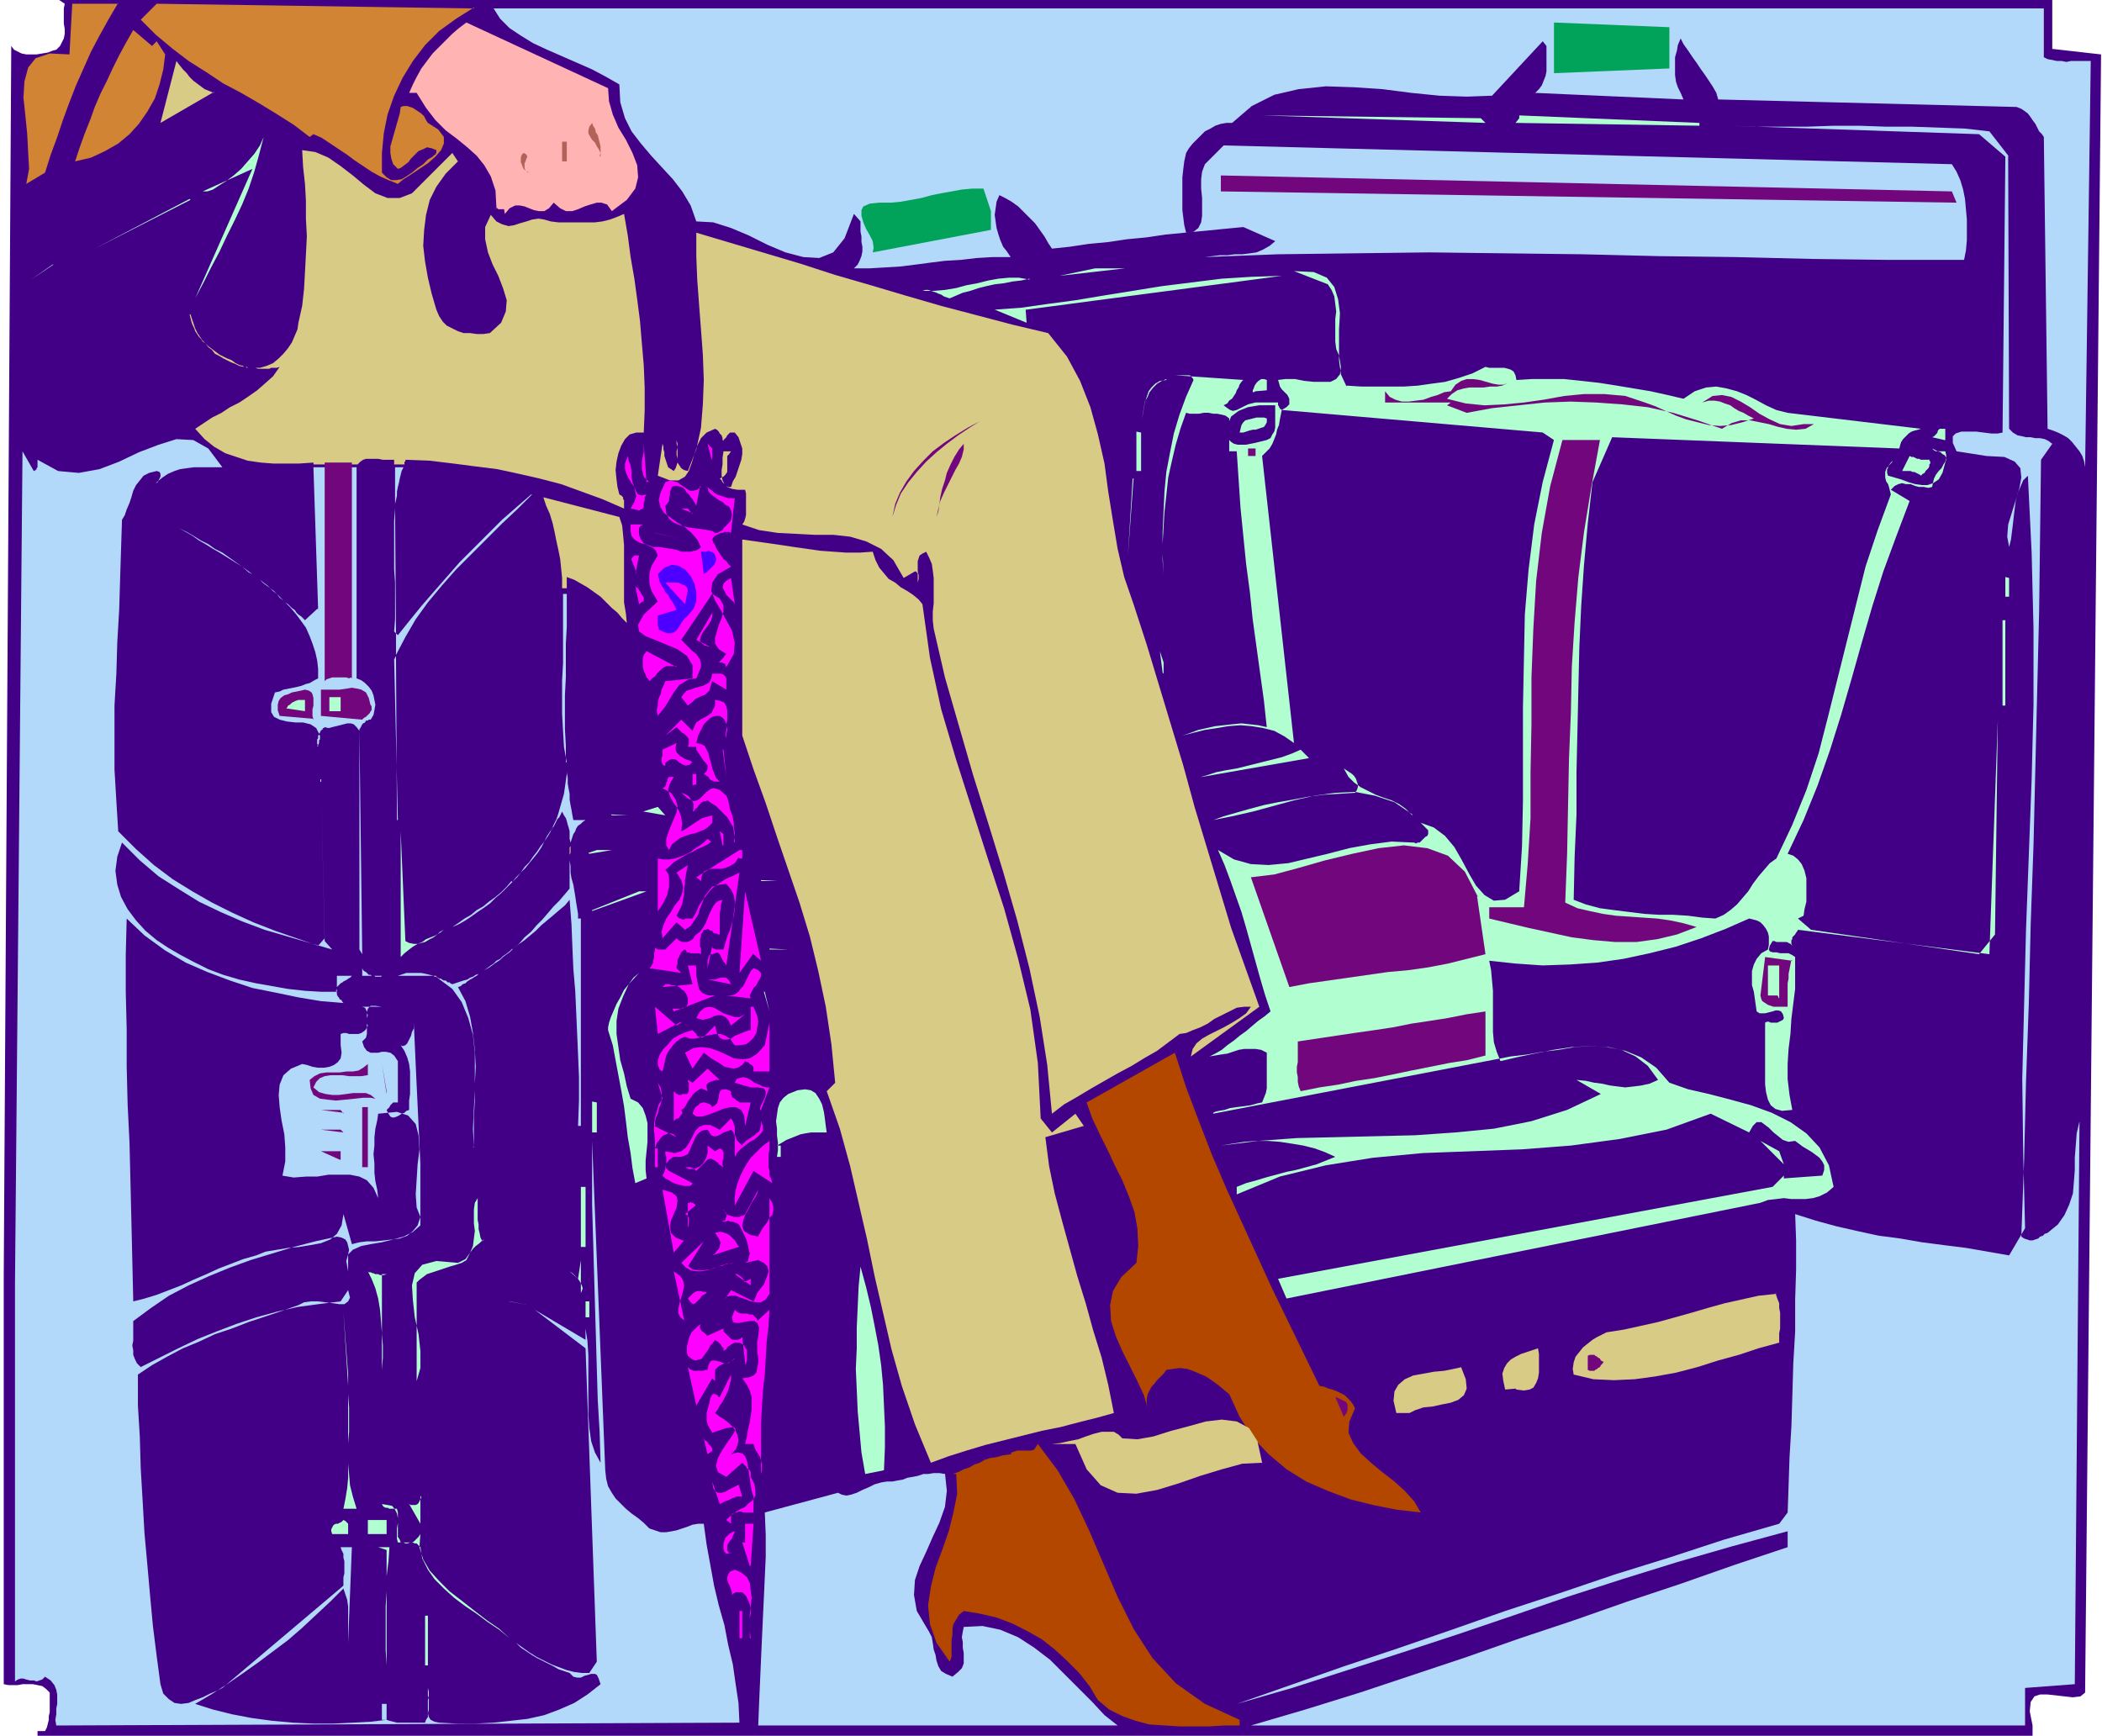 <svg xmlns="http://www.w3.org/2000/svg" width="298.667" height="246.667" fill-rule="evenodd" stroke-linecap="round" preserveAspectRatio="none" viewBox="0 0 2240 1850"><style>.pen1{stroke:none}.brush3{fill:#b3d9fa}.brush4{fill:#d7cb86}.brush6{fill:#d18434}.brush7{fill:#00a359}.brush8{fill:#b1ffd0}.brush9{fill:#b36259}.brush10{fill:#72077d}.brush11{fill:#f0f}.brush12{fill:#4d00ff}.brush13{fill:#b34700}</style><path fill-rule="nonzero" d="m2186 52 53 6-17 1746-5 4-8 1-9-1-9-1-9-1h-8l-6 2-4 6-1 10 3 15v14H40v-8h8l2-4 1-4 1-4v-4l1-4v-21l-4-4-4-3-5-1-5-1H24l-5 1H9l-5-1v-437L12 49l3 4 4 2 4 2 5 1h11l6-1 6-1 5-2 4-1 4-4 2-4 2-4 1-5v-5l-1-6V9l1-5-9-6h2127v55z" class="pen1" style="fill:#420087"/><path fill-rule="nonzero" d="m338 649-13 12-2-2-2-2-3-2-2-2-2-3-3-2-2-2-2-2-3-2-2-2 7 7 6 7 6 8 5 7 4 9 3 8 3 9 2 9 1 9v10l-4 2-5 3-4 1-5 2-4 1-5 1-5 1-5 1-4 2-5 1-4 12v9l3 5 6 3 8 2 9 1h8l8 2 6 4 3 6 1-1v-1l1-1v-1h1l1-1v-1h1l1-1 4 1 4-1 4-1 4-1 4-1 4-1h4l3 1 3 3 3 4v-2l1-1 1-2 1-2 1-1 2-1 1-2h2l1-1h2l3-5 1-5 1-6-1-5-1-5-2-5-3-4-4-4-4-3-5-2V498h1-47l5 151z" class="pen1 brush3"/><path fill-rule="nonzero" d="m665 228-7 3-8 3-8 2-8 1h-39l-8-1-7-2-6-1-7 1-6 2-7 2-6 2-6 1-7-2-6-3-6-7-6 13v13l3 14 5 13 6 12 5 13 4 13-1 12-5 12-12 11-7 1h-7l-7-1h-7l-6-2-6-3-6-3-4-4-4-6-3-7-5-17-4-17-3-17-2-17 1-17 2-16 4-16 7-14 10-14 13-13-6-9-29 29-14 14-13 5h-13l-13-5-12-9-12-10-13-10-13-9-14-6-14-2 1 18 2 18 1 18v19l1 19-1 19-1 19-1 18-2 18-4 18-1 7-3 7-3 7-4 6-5 6-5 5-6 5-7 3-7 2h-8 3l3 1h12l2-1h6l3-1-7 10-9 8-8 7-10 7-9 6-10 5-9 6-10 5-9 6-9 6 10 11 10 8 12 7 12 4 12 4 14 2 13 1h28l15-1v2h47l3-3 3-2 3-1h13l5 1h12v5h11v-3h1v-2l26 1 25 3 23 3 24 3 23 5 22 5 23 6 22 8 22 8 23 10v-9l-1-1v-2l-1-1-1-1-2-1-2-8-1-8-1-10 1-9 2-9 3-8 4-7 5-5 7-2h8l1-24v-24l-1-24-2-23-2-24-3-23-3-22-4-23-3-23-4-23z" class="pen1 brush4"/><path fill-rule="nonzero" d="M603 812v-17l-1-18v-36l1-19v-36l1-18v-35h-4v74l-1 18v36l1 18 1 17 3 17z" class="pen1 brush3"/><path fill-rule="nonzero" d="m668 664-1-10-2-12v-61l-1-11-1-10-3-9-81-21 3 9 4 9 3 10 2 9 2 10 2 9 2 10 1 10 1 10v11h5v-12l8 3 7 4 7 4 7 5 7 5 6 6 6 6 6 5 5 6 6 6z" class="pen1 brush4"/><path fill-rule="nonzero" d="m537 222 1 6 5-6 6-3h5l5 1 5 2 5 2 5 1h6l5-3 5-6 7 6 6 3h7l6-2 7-3 6-2 7-2h5l6 2 5 7 16-12 9-12 3-12-1-13-5-13-7-14-8-13-6-14-4-14-1-14-151-70-8 6-7 6-7 7-7 7-7 7-6 8-6 8-5 9-4 8-4 9h8l10 16 10 13 11 11 12 9 11 9 10 9 8 10 7 12 5 15 1 18 2 2h7z" class="pen1" style="fill:#ffb3b3"/><path fill-rule="nonzero" d="m126 3-10 17-10 18-9 17-8 18-8 18-7 18-7 19-6 18-7 19-6 19-20 12 3-16-1-18-1-19-2-20-2-19 1-17 4-15 8-10 15-5 21 1 3-54h49zm379 5-19 12-18 13-15 15-13 17-11 18-9 19-7 20-4 20-2 21v21l5 5 5 3h5l6-1 5-3 6-4 6-5 6-4 5-5 5-3 1-1 1-1h1v-1l1-1v-3l-5-2-5-1-4 2-5 2-4 4-4 4-3 4-4 3-4 3-3 1-5-5-2-6-1-6v-7l2-7 2-7 2-7 2-7 2-7 1-7 3-1h4l3 1 3 1 3 2 3 2 3 2 3 3 2 4 2 3 11 7 6 8v7l-3 7-6 7-8 7-9 6-9 6-8 5-6 5-10-4-9-4-9-5-9-6-9-6-8-6-9-6-9-6-9-6-9-4-4 3-17-13-19-12-18-11-19-11-19-10-18-12-19-12-17-13-18-15-16-16 17-17 338 5z" class="pen1 brush6"/><path fill-rule="nonzero" d="m2178 61 4 2 5 1 5 1h5l5 1 5-1h21l-6 433-1-6-2-6-3-5-4-5-4-5-4-4-5-3-6-3-5-2-6-2-4-311-2-3-3-3-2-4-2-4-3-4-2-3-3-4-4-3-3-2-5-2-318-8-2-7-4-7-4-6-4-6-5-7-4-6-5-7-4-6-5-7-3-6-3 7-1 6-2 7v19l1 7 2 6 3 6 3 7-158-7 4-4 3-4 2-5 2-5 1-5V49l-4-5-54 58-27 1-29-1-30-3-31-4-30-2-30-1-29 3-26 6-24 12-21 18h-6l-6 1-6 2-5 3-6 3-4 4-5 5-4 4-4 5-3 5-2 9-1 8-1 9v35l1 8 1 8 2 8 8-1 5-4 3-6 1-7v-19l-1-10v-10l1-8 3-8 20-20 776 20 5 8 4 9 3 10 2 10 1 11 1 11v22l-1 11-2 10h-80l-81-1-82-2-82-1-82-2-82-1-81-1-81 1-80 1-78 3 8-1 8-1h8l8-1h8l8-1 7-1 7-3 7-4 6-5-34-15-21 2-20 2-21 2-21 2-20 3-21 2-20 3-21 2-20 3-19 2-4-6-4-7-5-7-5-7-6-6-6-6-6-6-7-5-7-4-6-3-3 7-1 7-1 7 1 7 1 7 2 7 2 6 3 7 4 5 4 6h-19l-17 1-17 2-17 1-16 2-15 2-16 2-16 1-17 1h-17l4-4 2-4 2-5 1-5v-5l-1-5v-6l-1-5v-11l-7-8-10 26-12 15-15 6-17-1-19-5-19-8-20-10-19-8-19-6-18-1-6-17-9-15-10-13-12-13-11-12-11-13-10-13-7-14-5-17-1-19-14-8-15-8-16-7-16-7-16-7-15-7-13-8-12-8-10-10-7-11h1652v52z" class="pen1 brush3"/><path fill-rule="nonzero" d="m1778 73-122 5V24l123 5v44z" class="pen1 brush7"/><path fill-rule="nonzero" d="m167 44 9 14-2 16-4 16-5 15-8 14-9 13-10 11-12 10-14 8-15 7-17 4 5-15 5-14 6-15 5-14 6-14 7-14 6-13 7-14 7-13 8-14 20 17 5-5z" class="pen1 brush6"/><path fill-rule="nonzero" d="m228 98-57 33 17-66 3 4 4 5 4 4 3 4 4 4 4 3 4 3 4 3 5 2 5 2z" class="pen1 brush4"/><path fill-rule="nonzero" d="m1583 131-238-8 233 3 5 5zm32 0 4-5v-3l192 8v3l-195-3z" class="pen1 brush8"/><path fill-rule="nonzero" d="m639 166 1-3-2-4-2-3-2-4-3-3-2-3-2-4v-3l1-4 3-4 1 3 2 3 1 4 2 3 1 4 1 4 1 4v11z" class="pen1 brush9"/><path fill-rule="nonzero" d="m2140 166 1 291 4 4 5 3 5 1 4 1h5l5 1h5l5 1 4 2 4 3-12 17-1 80-1 81-2 83-2 83-2 84-3 84-2 84-3 84-2 83-3 82 3 2 3 1 3 1h3l3-1 3-1 2-2 3-1 2-2 3-1 11-9 7-10 5-11 4-12 1-12 1-13v-13l1-13 1-13 3-13-5 600-53 4v40h-825l58-17 58-18 57-19 57-19 57-20 57-19 57-20 57-19 57-20 57-19v-17l-59 16-59 17-58 18-59 19-58 20-59 20-58 19-59 19-59 19-59 17 57-20 57-20 57-19 58-20 57-20 58-19 59-20 58-18 58-19 59-17 9-12 1-29 1-30 2-33 1-33 1-34 2-34v-34l1-32v-31l-1-28 22 7 22 6 22 5 23 5 23 3 23 4 23 3 24 3 23 4 23 4 17-29-2-80-1-79 2-80 2-79 3-80 3-80 2-80v-81l-2-81-4-82-5 5-3 7-3 7-2 8-1 8-1 8-1 9-1 8-1 8-2 8-2-11 1-13 4-13 4-13 4-13 2-11-1-10-6-7-11-5-19-1-32-5-4-9v-7l3-3 6-2h16l8 1 8 1h7l5-1 3-294-28-24-266-9 27 1h55l29-1h28l28 1h28l28 1 28 1 26 3 21 27z" class="pen1 brush3"/><path fill-rule="nonzero" d="m208 318 61-138-53 24h5l6-2 6-4 8-5 8-6 8-7 7-8 7-8 6-9 4-9-5 19-5 18-6 18-7 17-8 17-8 16-8 17-9 17-8 16-9 17z" class="pen1 brush8"/><path fill-rule="nonzero" d="M599 151h5v21h-5v-21zm-36 32h-1l-2-1-2-2-1-2-1-3-1-2v-5l1-3 2-2 2 1 1 1 1 2-1 2-1 3-1 2v5l1 3 3 2z" class="pen1 brush9"/><path fill-rule="nonzero" d="m2084 216-783-12v-17l779 17 5 12z" class="pen1 brush10"/><path fill-rule="nonzero" d="M1056 224v21l-126 24 1-5-1-7-3-6-4-7-3-7-2-7v-6l2-4 7-3 10-1h12l11-1 11-2 11-2 11-3 10-2 11-2 11-2 11-1h12l8 24z" class="pen1 brush7"/><path fill-rule="nonzero" d="m202 212-101 53 102-52z" class="pen1 brush8"/><path fill-rule="nonzero" d="m1117 355 20 25 14 26 11 28 8 29 7 31 4 30 5 31 5 30 7 30 10 29 14 43 13 43 13 43 13 43 12 44 13 43 13 43 13 43 15 42 15 42-73 53 2-8 4-6 6-5 7-4 8-4 8-4 9-5 8-5 7-5 5-7h-7l-8 1-8 4-8 4-8 4-7 5-8 4-8 3-7 3-7 1-12 9-12 9-14 8-13 8-15 8-14 8-14 8-15 9-14 8-13 10-5-52-8-51-11-52-13-51-15-52-16-52-16-51-15-52-15-52-12-52-1-9v-9l1-9v-27l-1-8-1-7-3-7-3-6-4 2-3 2-1 3-1 3v11l1 4v4l-1 4v-10l-1-1-1-1h-1l-12 7-11-19-13-12-16-8-17-5-18-2h-20l-19-1-20-1-20-3-18-6 2-3 1-3 1-4v-23l-1-4h-8l-6-1-5-2-3-3-2-4-1-5v-6l1-6v-7l1-7h8l-2 3-2 2v17l-2 3-2 2-4 2 1 1 1 1 1 2 1 1 1 1 1 1 1 1 2 1h3l2-6 3-5 2-6 2-6 2-6 1-6v-6l-2-6-2-6-4-5h-5l-1 1-1 1-1 1-1 2-1 1-1 1-1 1v2-1l-1-1v-2l-1-3-2-2-1-2-2-2-2-1-9 4-6 6-4 8-3 9-3 10-3 8-4 6-7 4h-9l-13-5 5-34 1 3v3l1 3v4l1 3 1 3 1 3 1 3 3 2 3 2 2-3 1-3 1-3v-17l-1-3v-4l1 4v4l-1 4v4l1 4v4l2 3 2 3 3 2 4 1 9-23 5-23 2-25 1-26-1-27-2-27-2-26-2-27-1-25v-25l37 11 37 11 37 11 37 12 38 11 37 11 38 11 38 10 38 10 38 9z" class="pen1 brush4"/><path fill-rule="nonzero" d="M1239 277h30-29zM56 282l-23 16 24-16zm1151 0h29-28zm-78 12 38-8h32l-70 8zm306 117 16 1h45l15-1 14-2 15-2 14-4 15-5 14-7 4 1h16l4 1 3 1 3 2 2 4 1 5 16-1h35l19 2 18 2 19 3 18 3 18 3 18 4 17 4 12-8 12-4 11-1 11 2 11 3 10 4 10 5 11 6 11 5 12 3 142 17-3 1-4 1-3 1-3 2-3 3-3 3-2 3-1 3-1 4v3-3l-306-12-21 48-5 44-4 44-3 44-2 44-1 44-1 45-1 44v45l-2 45-1 46 13 5 15 4 15 2 16 2 16 2 16 1h15l16 1 15 2 14 1 9-4 7-5 7-6 6-7 6-7 5-8 6-8 6-7 6-7 7-5 17-36 15-37 13-39 10-39 10-40 10-40 10-40 10-40 13-39 14-38-1-4-1-4-1-3-2-3-1-4v-6l1-3 2-3 3-4 3-3-1 1-1 2-1 1-1 1-2 2v2l-1 1v4l1 3 7 2 7 2 8 3 7 2 7 1h6l6-2 6-4 4-7 3-11 1-3v-2l-1-2-1-1-2-1-2-2-3-1-2-1-2-1-2-1 1 1 1 1 2 1h10l1 4v3l-1 4-2 3-2 4-3 3-3 4-2 4-1 4-1 5-4 1-5-1h-5l-4-1-5-2h-5l-4-1-4 1-4 2-4 4 20 12-14 37-14 38-12 38-11 38-11 39-11 38-12 38-13 37-15 37-17 36 6 2 5 4 4 5 3 7 2 8v25l-2 8-1 7-6 3 14 12 179 26 17-21 3-229-9 250-204-26-1 2-1 1-1 2-1 1-2 2v2l-1 1v4l1 2-2-2-2-1-2-1h-11l-2-1h-2l-3 5-1 4 1 2 3 1h4l4 1h9l4 2 3 2v34l-2 16-2 16-1 16-2 16-1 16v16l2 17 3 16-11 1-7-2-5-4-3-6-2-8-1-8v-66l2-1h2l2 1h7l2-1 2-1 2-1 1-2-1-4-2-3-3-1h-3l-3 1-4 1-4 1h-6l-3-2-1-7-1-7-1-7-2-7v-15l2-7 3-6 5-6 7-4 1-5v-9l-1-4-2-4-3-4-3-3-4-2-4-1-4-1-25 11-26 10-27 9-28 7-28 6-28 4-29 2-29 1-29-2-28-3 2 10 1 11 1 11v44l1 11 3 10 4 10 17-4 19-4 20-4 20-3 19-1 20 1 18 4 17 7 16 11 14 16 20 7 22 5 23 6 22 6 22 8 20 10 17 12 14 15 10 19 5 23-7 6-8 4-7 2-8 1h-15l-8-1-8 1-9 1-8 3-505 102-9-21 527-98 12-12v3l41-3 2-6v-5l-2-4-3-4-4-3-4-3-5-3-5-3-4-3-4-3-7 1-6-2-5-4-5-4-5-5-4-3-4-3h-5l-4 4-4 7-41-20-47 17-50 10-52 7-52 4-53 2-53 2-53 5-50 8-49 12-46 19v-8l10-4 11-3 10-3 11-3 11-3 10-2 11-3 11-3 10-4 10-4-11-5-11-4-12-3-12-2-13-2-13-1h-12l-13 1-13 2-12 2 40-5 41-3 42-1 42-1 42-1 43-3 41-4 40-8 38-12 36-17-26-15 10 1 9 2 8 1 9 2 8 1 8 1 9-1 8-1 9-2 9-4-11-15-13-10-15-7-16-3-16-1-18 1-17 3-17 2-17 3-17 2-317 61v-1l2-1 4-1 6-1 6-2 7-1 8-1 7-1 7-2 5-1 2-5 2-5 1-5v-38l-6-3-6-1h-12l-6 1-6 2-6 2-7 1-6 1-6 1 6-3 7-4 6-5 7-5 6-5 7-5 7-6 6-5 7-5 6-5-6-18-5-17-5-18-5-18-5-18-5-17-6-17-6-17-6-16-7-16 17 10 18 5 19 1 21-2 21-5 21-5 23-6 22-4 23-3 22 1h2l2 1 2-1h2l1-1 2-2 1-1 2-2 2-1 1-2v-4l-1-1-1-1-2-2-1-1-1-1-1-1-1-1 14 5 12 9 10 12 8 14 8 15 7 12 9 10 10 6 12-1 15-9 3-48 1-49v-99l1-50 1-49 4-48 6-48 9-45 12-45-12-8-278-24-1 5-1 5-1 6-2 5-1 5-2 5-2 5-3 5-4 4-4 4 34 306-10-7-11-6-12-3-12-2-12-1-13 1-12 2-13 2-12 3-12 3 9-3 8-3 9-2 9-2 9-1 9-1 10-1 9 1 9 1 9 2-3-28-4-29-4-29-4-29-3-29-4-30-3-30-3-30-2-30-2-30h-8v-12l2 2 3 2 4 1h9l5-1 5-1 4-1 4-1 4-1 4-2 2-4 2-3 1-4v-24h-17l-6 1-6 1-5 2-5 2-4 3-4 3-2 5v-3l-4-3-4-1-5-1h-4l-5-1h-5l-5 1h-10l-4-1-6 17-5 17-4 17-4 18-2 19-2 18-1 17-1 17v17l1 15-1-22v-22l1-22 1-22 2-21 4-21 4-20 6-20 7-19 8-18-1-2-2-2-1-1h-16l73 5-2 2-2 3-1 3-2 3-1 3-2 3-2 3-3 2-2 3-4 2 4 3 3 2 3 1 4-1 4-2 4-2 4-2 4-1 4-1h24v3l1 1v1l1 1v1h1l1 1 5-3 3-3v-6l-2-4-3-3-3-3-2-3-1-4-1-3 8-1h10l10 2 10 1h18l6-3 4-5 1-8-2-12-3-7-1-8v-24l1-8-1-8-1-8-3-7-4-6-36-14 21 1 14 6 8 10 4 13 2 15-1 17v33l2 15 6 13zm-338-114-9 2-9 1-10 2-9 1-9 2-8 2-9 3-8 2-7 3-7 3-3-1-3-1-3-2-3-1-2-1-3-1-3-1-3-1h-3l-3 1h12l12-1 12-2 11-3 11-2 12-3 11-2 11-1h11l11 2zm-4 33 1 14-34-14 28-2 28-4 30-4 30-5 31-5 31-5 32-4 32-4 32-2 32-1-272 36zm150 74-5 2-5 3-4 4-4 5-2 5-3 5-1 6-1 6-1 7-1 5 1-5 1-6 1-6 1-6 2-6 2-6 3-4 4-4 5-3 7-1z" class="pen1 brush8"/><path fill-rule="nonzero" d="m1350 416-12 1-2 1h-1v-2l1-2 1-3 2-3 2-2 3-2h3l3 1v12z" class="pen1 brush8"/><path fill-rule="nonzero" d="m1607 408-6 3-6 1h-7l-7 1h-15l-6 1-7 2-6 4-5 5 20 5 20 2 21-1 21-2 21-3 22-4 21-2h22l22 2 21 7 11 4 11 5 11 5 11 4 12 3 12 3 12 1 12-1 12-3 12-4-6-3-5-3-5-2-5-3-4-3-6-2-5-2-6-1h-6l-7 2 11-7 10-1 10 2 10 5 10 6 10 7 11 6 11 5 12 2 13-2h11l-9 5-10 1-10-1-9-2-10-3-10-2-10-2h-10l-10 3-10 6-26-9-26-8-27-6-27-3-28-2-27-1-28 1-28 3-28 3-27 5-21-8 4-3h-70v-12l5 6 6 3 7 2h7l8-1 8-1 8-3 7-2 7-3 7-1 5-7 6-4 6-2h7l7 1 7 2 7 2 6 1h5l5-2z" class="pen1 brush10"/><path fill-rule="nonzero" d="M1350 445v5l-1 2-2 3-3 1-3 1-3 1h-3l-4 1-3 1-3 1h-4l1-4 1-4 2-3 2-2 4-1 4-1 4-1h8l3 1z" class="pen1 brush8"/><path fill-rule="nonzero" d="m1044 449-11 7-12 8-12 9-11 9-11 10-10 11-9 11-8 12-5 12-4 13 3-14 5-12 7-12 8-11 10-11 10-10 12-9 12-8 13-8 13-7z" class="pen1 brush10"/><path fill-rule="nonzero" d="m2072 469-13-3 2-1 2-2 1-1 1-2v-1l1-1 1-1h6v12z" class="pen1 brush8"/><path fill-rule="nonzero" d="M236 498h-29l-8 1-7 1-6 2-7 3-6 4-6 5-1 1 2-1 1-2 1-2 1-2v-3l-1-2-3-1-8 2-6 3-4 5-4 5-3 6-2 7-2 6-3 7-2 6-3 5-1 31-1 32-1 33-2 34-1 34-2 34v68l2 34 2 32 19 19 19 17 20 15 21 13 21 12 22 11 22 10 23 9 23 8 23 8 7-8-4-172 4 175 8 9-24-7-24-7-24-7-24-9-23-10-23-11-21-13-22-14-20-17-19-19-5 15-2 15 2 15 4 13 7 13 9 12 10 11 12 10 12 8 12 7 15 8 16 8 16 6 17 5 18 4 17 3 17 3 18 2 17 1h17v-17h16l-2 2-2 1-1 1-2 1-2 1-1 1-2 1-1 1-2 2-1 1v2l-1 2 1 2v2l1 2 1 1 1 2 2 1 1 2 1 1-24-2-24-4-24-5-25-5-24-8-24-9-23-10-22-13-22-16-19-18-1 39v39l1 40v40l1 40 2 41 1 41 1 42 1 43 1 43 12-3 13-4 13-5 13-5 13-6 14-6 13-6 13-5 13-5 14-4 10-4 12-2 12-2 12-1 12-2 11-2 10-4 7-6 5-9 2-12 9 32 8-2 8-1h9l9-1 9-1 8-1 8-3 6-5 5-6 3-9-4-10-1-14 1-16 1-16 2-16-1-15-3-12-8-9-12-4-20 2-1 7-2 9-1 9v9l-1 9 1 10v10l1 9 2 9 1 9-5-11-7-8-8-4-10-2h-23l-12 2h-12l-13 1-12-2 3-15v-15l-1-14-3-15-2-14-1-13 1-11 4-10 8-7 12-5 5 1 6 2 6 1h6l6-1 5-2 4-3 3-4 1-6-1-8v-12l3-1h3l3 1h10l3-1 3-2 2-2 2-4-1-2v-6l1-3-1-2v-2l-1-2-1-2-3-1h21l-7-1h-5l-3 3-1 4v23l-1 4-4 4 2 6 3 4 4 2h8l4-1h4l5 1 4 3 4 6v44h-5l-1 1-1 1-1 1-1 2-1 1-1 1-1 1 2 4 2 3 2 1h2l3-1 2-1 3-2 3-1 2-2 3-1v-10l1-7v-24l-1-8-2-7-3-7-4-6 2 1 3-1 2-2 2-4 2-4 1-4 2-4v-6l1 22 1 22 1 22 1 21 1 21 1 21 1 22v65l-8 7-10 5-11 3-12 3-12 2-10 2-9 4-5 5-2 7 2 11v-18l1-5-1-4-1-4-2-3-4-2-5-1-23 5-23 6-23 7-23 7-22 8-22 9-22 10-21 11-19 13-19 14v21l-1 5 1 5v5l2 5 2 4 4 4 20-10 20-10 21-10 20-8 21-8 21-7 22-6 22-5 22-3 24-3 8-12 2 8-2 4-4 3h-5l-7-1-8-1-8-1h-8l-7 1-6 3-17 6-18 6-18 6-18 7-18 6-17 8-17 7-17 9-16 9-15 10v33l2 33 1 34 2 34 2 35 3 33 3 34 3 32 4 32 4 30 3 10 6 6 6 4 7 1 8-1 7-3 8-3 8-4 7-3 6-3 129-109v-9l1-4v-13l-1-4v-4l-2-4-1-3h20-8l-4 102v-39l-1-7-2-6-2-6-14 14-15 14-15 14-15 13-16 12-16 12-17 12-16 11-17 11-17 10 19 6 20 5 21 4 22 3 22 2 22 1h21l21-1 19-1 17-2h-5v-17h5v17l3 1 4 1 4 1h30l1-3 2-3v-4l1-4v-11l-1-4v-8l1 4v5l-1 4v14l1 4 2 3 4 2 5 1 19 1h20l19-1 18-2 18-2 18-4 16-6 16-7 14-9 14-11-2-6-2-4-2-1h-4l-3 1-4 1-4 2h-4l-4-1-4-4-6-2-6-2-5-3-6-3-6-3-6-3-5-3-6-4-6-4-5-5 7 5 7 5 8 5 8 4 8 4 8 3 8 3 8 2 8 1h8l8-12-12-334-54-41 54 32v-12l2 13 1 15v63l1 15 2 14 4 12 6 11-1-33-2-34-1-34-1-35-1-34-1-35-1-35-1-35v-68l14 351 1 9 2 8 4 7 4 6 6 6 5 5 6 5 7 5 6 5 6 6 6 2 6 2h6l6-1 5-1 6-2 6-2 5-2 6-1h6l3 22 4 22 4 22 5 21 6 21 4 21 5 21 3 21 3 20 1 21-728 3-1-6 1-6v-6l1-5v-10l-1-5-2-5-4-5-6-4-3 3-3 1-3 1-3-1h-4l-4-1-3-1h-3l-3 1-3 2v-425l8-886 12 21 2-1 1-1v-1l1-1v-8l22 12 22 2 22-4 21-8 21-10 21-8 19-6 18 1 16 9 15 20z" class="pen1 brush3"/><path fill-rule="nonzero" d="m1211 460 5 1v41h-5v-41z" class="pen1 brush8"/><path fill-rule="nonzero" d="m1705 469-9 49-8 49-6 48-4 48-3 48-1 49-2 49-1 50-1 51-2 52 13 6 13 3 14 3 14 2 15 1 14 1 15 1 14 2 14 3 14 4-21 8-21 5-22 3h-23l-23-2-23-3-23-5-23-5-21-5-21-5v-12h37l4-46 3-49v-49l1-51v-50l2-52 3-51 6-51 9-50 13-49h41z" class="pen1 brush10"/><path fill-rule="nonzero" d="m692 513-3 1-3-41v9l-1 4-1 5v9l1 4 1 4 3 3 3 3zm66-24-4-16 5 5v12z" class="pen1 brush11"/><path fill-rule="nonzero" d="m998 551 2-6 1-7 1-8 2-9 3-9 2-8 4-9 4-8 5-8 5-6v6l-2 8-3 7-4 7-4 8-4 8-4 8-4 9-2 8-2 9zm340-65h-8v-8h8v8z" class="pen1 brush10"/><path fill-rule="nonzero" d="m689 527-2 3v3l-1 3v4l-1 2-2 1-2 1-4-1-5-1 4-7 2-6-1-5-1-5-3-4-3-5-2-4-2-6v-6l3-8 1 5 2 5 1 6v6l1 6 2 5 2 5 2 3 4 1 5-1z" class="pen1 brush11"/><path fill-rule="nonzero" d="m2055 489 2 3v2l-1 1v2l-1 2-1 1-2 2-1 2-2 1-2 2-1-1-2-1-2-1-2-1h-2l-2-1h-9l8-16 2 1h2l2 1 2 1h2l2 1h9z" class="pen1 brush8"/><path fill-rule="nonzero" d="m374 722-2 1-3-1h-15l-3 1-3 1-2 2V493h29v230z" class="pen1 brush10"/><path fill-rule="nonzero" d="m1207 510-5 82 6-82z" class="pen1 brush8"/><path fill-rule="nonzero" d="m746 518-4 21-1-2-2-3-1-2-2-2-1-2-2-2-2-2-1-2-2-2-2-1-4-1h-4l-2 1-1 3-1 2v3l-1 4v3l-2 3-2 2 1 8 3 6 5 4 7 3 8 2 7 1 8 1 6 1 5 1 3 2h2l2-1 2-1 2-1 1-2 2-2 2-2 1-1 2-2 1-2 1-6-1-4-2-4-4-2-3-3-4-2-4-3-4-3-3-3-1-5 2 2 3 2 2 2 3 2 3 1 3 1 3 1 3 1h7l-4 37-2-1h-5l-2 1h-2l-2 1-2 1-2 1-2 2-1 2 1 3 2 3 1 3 2 3 2 3 2 3 2 3 3 2 2 3 3 3-14 8-6 9-1 9 4 10 6 10 6 11 6 11 3 13-1 12-8 14-1-2v-1l-1-1h-1l-2-1h-7 4l1-1 1-1 1-1 1-1 1-1 1-2 1-1 1-1-8-5-4-6v-6l2-7 2-7 3-7 2-7v-7l-4-7-8-5-33 49 5 5 4 4 3 3 4 3 2 3 2 3 1 4v4l-2 5-3 7-8 1-5 3-5 3-3 4-3 4-3 5-3 5-3 5-4 5-4 5v-1l-1-3v-3l1-4v-3l1-5 2-4 1-5 2-4 2-5 29-3v-14l-6-10-10-7-12-5-12-5-10-4-7-5-1-7 6-11 15-14-3-5-3-5-2-5-1-5v-9l1-5 2-5 3-5 3-5-2-5-3-3-4-2-4-2-5-1-4-2-3-2-3-4-1-5v-7h17-4l-1 1h-1l-1 1v1h-1v8l2 5 3 4 5 2 5 2h7l6 1 6 1 6 1 5 2h11l2-1h2l2-1 2-1 2-2-4-8-6-7-7-6-8-5-7-5-7-5-4-6-2-8 2-8 5-11 5-2 4 1 4 1 4 3 3 2 3 2 3 2h4l4-1 4-3z" class="pen1 brush11"/><path fill-rule="nonzero" d="m162 542 20 17-20-17z" class="pen1 brush8"/><path fill-rule="nonzero" d="m738 547-12-5h7l5 6zm-41 21 33 7-32-7z" class="pen1 brush11"/><path fill-rule="nonzero" d="m930 588 3 9 4 8 5 6 5 6 7 4 6 5 7 4 6 4 6 5 4 5 8 57 12 55 16 54 17 53 17 53 17 52 15 54 13 54 8 57 3 59 12 15 25-20 9 13-41 12 4 31 6 29 8 30 8 29 8 29 9 29 8 29 9 29 7 29 6 30-18 5-20 5-19 5-20 4-20 5-20 5-20 5-20 6-19 6-19 7-17-41-14-41-11-39-9-39-9-39-8-39-9-39-9-39-11-40-14-40 9-9-4-41-6-40-8-38-9-37-11-36-12-35-12-35-12-36-13-36-12-36V575l14 2 14 2 14 2 13 2 14 2 14 2 14 1 14 1h14l14-1z" class="pen1 brush4"/><path fill-rule="nonzero" d="m762 591 1 4v2l-1 3-1 2-2 2-2 2-2 2-2 2-2 1-1 1-3-24h6l2-1 2 1h1l2 1 1 1 1 2z" class="pen1 brush12"/><path fill-rule="nonzero" d="m677 612 1-2-1-3-1-3-1-2-1-3-1-2v-2l1-1 2-2h5l-4 20z" class="pen1 brush11"/><path fill-rule="nonzero" d="m733 656-2 2-3 3-2 3-1 2-2 3-2 3-3 2-3 1h-4l-5-2-2-1-2-1v-2l-1-2v-11l20-6-2-4-2-4-3-4-2-4-3-3-2-4-2-3-2-4-1-4-1-4 7-7 8-3 7 1 7 4 6 7 4 8 2 9v10l-3 8-6 7z" class="pen1 brush12"/><path fill-rule="nonzero" d="M782 644h1l-1-2-2-2-3-3-3-3-2-4-2-4 1-4 3-3 5-3 4 28z" class="pen1 brush11"/><path fill-rule="nonzero" d="m2137 615 4 1v20h-4v-20z" class="pen1 brush8"/><path fill-rule="nonzero" d="m733 629-3 15-21-23h14l2 1 2 1 3 1 2 2 1 3zm-48 12-4 3-4-20 1 2 2 1 1 2 1 1 1 2 1 2 1 1 1 2v4zm73 49-16-8 17-29v4l-1 4-3 5-3 4-3 4-2 4-1 4 1 3 4 3 8 2z" class="pen1 brush11"/><path fill-rule="nonzero" d="M2134 661h3v91h-3v-91z" class="pen1 brush8"/><path fill-rule="nonzero" d="M721 710h-11l-2 1-3 2-2 2-3 3-2 3-3 2-3 3-1-2-2-2-1-3-2-4-1-4v-9l1-4 3-4 32 17z" class="pen1 brush11"/><path fill-rule="nonzero" d="m1239 717-3-23 4 12v12z" class="pen1 brush8"/><path fill-rule="nonzero" d="M774 722v13l-15-9-2 6-1 4-2 2-2 2-2 1-3 1-2 1-4 2-3 3-5 4-7-9 3-4 3-3 4-1 5-2 4-1 4-1 4-2 3-2 2-4 1-5h10l2 1 1 1 1 1 1 2z" class="pen1 brush11"/><path fill-rule="nonzero" d="m333 766-35-3-2-6v-6l1-4 2-3 4-3 4-1 4-2 5-1 5-1 4-1 4 1 3 2 1 2 1 4v8l-1 4v7l1 4zm62-15 1 2v4l-1 1-1 2-1 1-2 2-1 1-2 1-2 2-44-4v-28h20l7-1 6-1 6 1 4 1 5 3 3 6 2 8z" class="pen1 brush10"/><path fill-rule="nonzero" d="M362 758h-11v-15h12v15zm-37 0-20-3 1-1 1-2 2-1 2-2 2-1 2-1 3-1h7v12z" class="pen1 brush8"/><path fill-rule="nonzero" d="M774 787v-5l1-3v-2l-1-3v-2l-1-3-1-2-2-2-3-2h-4l-4 1-3 2-3 3-3 3-2 4-2 4-2 4-1 4-1 4 5 1 4 2 2 4 2 4 1 5 2 6 1 5 2 5 2 5 4 4h-6l-2-1-2-1-1-1-1-2-2-1-1-1-2-1 3-3 1-3v-3l-2-3-2-2-2-3-2-3-2-3-2-3v-3h-9l1-3v-5l-1-2-2-2-2-2-2-1-2-2-2-2-2-2-12 9 17-17 12 12 2-5 2-4 3-2 3-2 4-2 3-2 3-2 2-4 2-4v-6l6 1 4 2 2 4 1 4v10l-1 5v6l-1 5 1 4z" class="pen1 brush11"/><path fill-rule="nonzero" d="m738 812-3 3-4 1-3-1-2-1-3-2-2-2-3-1h-2l-3 1-4 3v3h-1l-2-1v-1l-1-2v-4l1-3v-6l15-7-1 4v3l1 3 2 2 2 2 2 1 3 2 3 1 3 1 2 2zm32-13 4 29-3-29z" class="pen1 brush11"/><path fill-rule="nonzero" d="m1280 828 7-2 9-3 10-2 12-2 12-3 12-3 12-3 12-3 11-4 9-4 9 9-114 20zm225 40-19-13-21-7-21-4-21 1-22 3-22 5-22 6-22 6-22 5-20 4 11-4 14-4 14-4 15-4 15-3 17-3 16-3 16-2 17-1 16-1 2-3 1-3v-3l-1-3-1-3-2-3-2-2-3-2-3-2-3-2 5 9 6 6 7 5 8 4 8 4 8 3 9 3 8 4 7 5 7 7z" class="pen1 brush8"/><path fill-rule="nonzero" d="m741 836-3 1v-12h4v12zm-23-8-4 7-2 6 1 5 2 5 3 5 3 4 3 5 2 6 1 7-1 8 4-2 3-2 3-2 3-2 3-2 3-2 3-2 4-1 3-1 4-1v8l-4 4-4 3-5 2-5 2-5 1-6 2-5 2-4 3-5 4-3 6-3-5v-7l2-6 3-8 3-7 3-7 1-7-2-7-5-7-9-5 2-1 1-1 1-2v-2l1-1v-2l1-2 1-1h5z" class="pen1 brush11"/><path fill-rule="nonzero" d="m782 897 1-5-1-6-1-5-3-5-3-5-4-4-4-4-4-4-5-3-4-3-2 1h-2l-2 1-1 1-2 2-1 1-1 2-2 1-1 2-2 1 1-3v-5l-1-3-2-2-1-2-2-2-2-1-2-1-3-1 7 6 6 3 4-1 3-2 4-4 3-3 4-3 4-1 6 2 7 6 2 5 1 5 1 5 2 5 1 4 1 5v5l1 5v11z" class="pen1 brush11"/><path fill-rule="nonzero" d="M782 845h18-17zm-97 20 16-5 8 9-23-4zm-34 3 18 1h-17zm-219 135 4 2 5 1h4l4-1 4-1 5-3 4-2 4-3 3-3 4-2-4 3-5 3-5 2-5 2-4 3-5 2-5 3-4 3-5 4-4 4V886l5 117z" class="pen1 brush8"/><path fill-rule="nonzero" d="m770 901-3-15 4 3v12zm-12-4-4 3-6 3-5 2-5 3-5 2-5 3-5 3-5 3-4 4-5 4 3 4 1 5v9l-1 4-1 5-2 4-2 4-3 5-3 4v-56l6 1h6l6-1 6-2 5-2 6-3 5-4 5-3 4-3 4-4 5 4z" class="pen1 brush11"/><path fill-rule="nonzero" d="m1574 955 9 62-20 5-20 5-21 4-21 3-22 2-21 3-21 3-21 3-21 3-21 4-41-117 25-3 26-7 28-8 29-7 28-6 27-3 25 3 22 8 18 17 14 27v-1z" class="pen1 brush10"/><path fill-rule="nonzero" d="m627 909 9-3h16l-24 4z" class="pen1 brush8"/><path fill-rule="nonzero" d="m787 914-4 6-5 3-5 2-5 1h-10l-4 1-4 2-2 4-1 6-5-4 46-29h3v9h-3z" class="pen1 brush11"/><path fill-rule="nonzero" d="m721 976 2 2 1 1h2l1 1h2l2-1h7l4-7 3-7 4-6 4-5 4-5 4-4 6-4 6-4 7-3 8-4-14 99-1-2-2-2-1-2-1-2-1-2-1-2-1-1-2-1-2 1-3 1h-2l-1 1-1 2v1l-1 2v9l5-24v2l1 1h1l2 1h8l2-7 2-7 3-7 2-7 2-8 1-7v-8l-1-7-3-6-5-6-8 1-7 2-4 5-4 5-2 6-3 7-2 7-4 6-4 6-6 4-9-8-15 17-1-7 2-7 3-7 5-7 4-7 5-6 3-7 1-7-2-7-5-8 12-8-1 5-1 5-1 5v5l-1 5v6l-1 5-1 6-3 6-3 6z" class="pen1 brush11"/><path fill-rule="nonzero" d="m811 938 17 1h-17zm-180 32 50-20h8l-58 21z" class="pen1 brush8"/><path fill-rule="nonzero" d="m803 1016-15 21 6-87 17 74-8-7zm-33-57-1 3-1 3v4l-1 4v23h-2l-1-1h-2l-2-1-1-2h-2l-1-1-2-1-2 1h-2l-1 2-2 3v2l-1 3v8l1 2v6l-2-1h-9l-2-1h-2l-1-2-1-1-2 1-2 2-1 2-1 2-1 2-1 2v4l-1 3v2l5 5-34-5 2-2 1-2 1-2v-2l1-3v-5l1-3v-5 2l1 1h1l1 1h8l12-12 2 2 2 1 2 1h5l3-1 2-1 2-2 1-2 2-2 4-3 3-4 3-5 2-5 2-5 2-4 2-4 3-4 3-2 5-1z" class="pen1 brush11"/><path fill-rule="nonzero" d="m820 1011 20 1h-20z" class="pen1 brush8"/><path fill-rule="nonzero" d="m1909 1023-1 5-1 5-1 5v5l-1 5v25h-15l-3-1-3-1-3-2-3-2-1-2-1-4 5-41 29 4z" class="pen1 brush10"/><path fill-rule="nonzero" d="m741 1028 1 4v8l1 5 1 5 1 4 3 4 4 2 4 1h6l-44 17-1-2v-1h10l2-1 3-2 1-3v-5l-1-3-1-2-2-3-2-1-2-2-3-2-3-1h-3l-3-1h-4l-3 3 32-3-5-20h9z" class="pen1 brush11"/><path fill-rule="nonzero" d="m1896 1064-1-1v-1l-1-1h-10v-32h12v35z" class="pen1 brush8"/><path fill-rule="nonzero" d="m799 1064-25-3h5l4-1 4-3 2-3 3-3 2-4 2-4 2-4 2-4 3-3 5 2 3 3v3l-1 3-2 3-2 4-3 3-2 4-2 4 1 3z" class="pen1 brush11"/><path fill-rule="nonzero" d="m672 1171 8 4 5 6 3 8 2 8v20l-1 10-1 10v10l1 9-12 5-3-16-2-16-3-17-2-17-2-16-3-17-3-16-3-16-3-16-5-16v-3l1-5 2-6 3-7 3-7 4-7 4-8 5-6 5-7 6-5-11 12-6 13-5 13-2 13v14l2 14 2 14 4 14 3 14 4 13z" class="pen1 brush8"/><path fill-rule="nonzero" d="m779 1049-25-5h8l3-1 3-1h5l2 1 2 2 2 4z" class="pen1 brush11"/><path fill-rule="nonzero" d="m814 1057 6 21-5-21z" class="pen1 brush8"/><path fill-rule="nonzero" d="m726 1089-25 13-3-29 23 20 5-3zm68-8-15 12-3-6-3-3-4-2h-4l-4 1-4 2-4 1-4 1-4-1-3-1 4-7 5-4 5-1 5 1 5 3 5 3 6 2 6 2h5l6-3z" class="pen1 brush11"/><path fill-rule="nonzero" d="m782 1113-4-6-5-3-5-2h-5l-6 1-6 1-6 2-5 1h-5l-5-2-5 2-4 3-3 3-3 4-3 4-2 4-1 4-1 5-1 4-1 4-3-2-2-5v-5l2-6 4-6 5-5 5-6 7-4 7-3 7-2 1 1 1 1 1 1 1 1 1 2 1 1h1l2 1h1l2-1 12-12 2 8 3 5 4 2h4l4-1 4-3 5-2 5-2 5-2h5-3v-25h3l2 5 2 5 1 6-1 6-1 6-3 5-4 4-4 3-6 1h-6z" class="pen1 brush11"/><path fill-rule="nonzero" d="m1583 1125-20 5-19 3-20 4-20 4-19 4-20 4-20 3-19 4-20 3-20 4-2-5-1-5v-5l-1-5v-6l1-5v-22l20-3 20-3 20-3 21-3 20-3 20-4 20-3 19-3 20-4 20-3v48z" class="pen1 brush10"/><path fill-rule="nonzero" d="M803 1142v-4l-1-2-1-1-2-1-1-1-1-1h-1l-2-1-3 4-5 3-4 1-5-1-5-1-4-3-5-3-5-3-4-3-4-3-12 17-8-17 9-5 8-1 9 1 9 3 9 4 8 4 9 1 8-1 8-5 8-9 5-24v52h-17z" class="pen1 brush11"/><path fill-rule="nonzero" d="m1406 1477 5 1 5 2 4 1 5 2 4 2 4 2 3 3 3 3 3 4 2 4-6 14-1 12 5 11 8 11 11 10 12 10 13 10 11 10 10 11 7 12-26-3-25-5-24-6-24-9-23-10-21-13-19-16-17-18-14-22-11-24-6-5-6-5-7-5-6-4-7-3-7-3-6-2-8-1-7 1-7 1-3 4-3 3-4 4-3 4-3 3-2 4-2 4-1 5v5l1 5-4-14-7-15-8-16-8-16-7-16-5-16-1-17 3-15 9-15 16-15 2-18-1-19-3-17-6-17-7-17-8-16-8-17-8-16-8-17-6-17 94-53 12 37 14 37 14 36 15 35 16 35 16 35 16 35 17 35 17 35 17 35z" class="pen1 brush13"/><path fill-rule="nonzero" d="m391 1146-6 1h-13l-7-1h-13l-6 1-5 2-4 4-3 6 6 5 7 2 7 1h7l8-1 7-1h14l5 2 5 4-5-1h-8l-9 1-10 1-10 1-9-1-8-1-7-4-3-7-1-9 5-4 6-3 7-1h14l7-1h7l6-1 5-3 5-4v12zm21 20-5-32 5 29v3z" class="pen1 brush10"/><path fill-rule="nonzero" d="M767 1151h1-5l-3 1-3 1-2 1-2 2v3l1 4-4-2-3-1-3 2-3 2-3 3-2 3-3 4-2 4-2 3-3 2 1 2v2l-1 1-1 1-1 2-1 1h-1l-2 1-1 1-1 1v-32l1 1 1 1 1 1h1l1 1h3l1-1h5l1-1 1-2v-9l-1-1v-2l5 3 16-15 13 12zm44 32h-1v-2l1-3 2-4 2-4 1-4v-3l-2-3-6-1h-8l-17-5 2-4 3-1 4-1 4 1 4 2 4 3 5 2 4 2 4 1h3l-9 24zm-114 17 24 12-3-3-3-1h-3l-2 1-3 1-3 3-2 3-2 2-1 3-1 3h3v20h-3v-30l-1-8v-8l1-7 2-7 2-7 4-6-5-17 3 5 1 5v9l-1 4-2 5-1 5-2 4-1 5v4zm82-37v3l1 2v1l1 1 2 1 1 1 1 1 2 1 1 1h12l-6 25-1-11-3-6-6-3h-6l-8 2-7 3-8 3-7 2h-6l-4-3 1-3 1-2 1-2 3-2 2-2 3-1h2l3 1 3 1 2 3 3-2 2-2 1-3 1-3v-3l1-3 1-2 3-1h3l5 2z" class="pen1 brush11"/><path fill-rule="nonzero" d="M881 1207h-17l-6 1-5 1-5 2-5 2-5 2-5 3-5 3h4v12h-4l1-7v-8l-1-8v-7l-1-8 1-7 1-7 2-6 4-5 5-4 10-4 8-1 6 1 5 3 4 6 3 6 2 8 1 7 1 8 1 7zm-250-33 5 1v32h-5v-32z" class="pen1 brush8"/><path fill-rule="nonzero" d="M386 1180h6v64h-6v-64zm-20 6-24-3h21l3 4z" class="pen1 brush10"/><path fill-rule="nonzero" d="m791 1220 2-2 2-2 3-2 3-2 3-2 2-2 3-2 1-3 1-4v-4l2 5v5l-2 3-4 4-4 3-4 2-5 4-4 3-4 4-3 5v-22l-1-3-1-2-2-2-2 1-3 1-3 1-3 2-2 1-3 1h-2l-3-1-2-3-2-3-6 1-4 3-3 4-2 5-2 4-2 5-2 4-4 2-4 1h-7l-2 1-1 1-2 1-1 2-2 2v1l-1 2 1 2 1 1 2 2 25 13-1 2-2 1h-6l-4-1-4-1-5-2-3-2-4-2-3-3 1-2 1-2 1-3v-2l1-3v-8l-1-3v-3l10 2 7-2 5-4 4-6 3-6 3-6 4-4 5-2h7l10 5 12-12 2 3 1 3 1 3v8l1 3 1 3 3 3 3 3z" class="pen1 brush11"/><path fill-rule="nonzero" d="m366 1207-24-3h21l3 3z" class="pen1 brush10"/><path fill-rule="nonzero" d="m823 1261-20-13-20 37v-9l1-8 2-7 3-8 3-6 4-7 4-6 6-6 6-6 8-6v9l-1 5v14l1 4v5l2 4 1 4z" class="pen1 brush11"/><path fill-rule="nonzero" d="m1901 1241-25-25 20 11 5 14z" class="pen1 brush8"/><path fill-rule="nonzero" d="m767 1224 2 1 1 1 1 2v7l-1 2v5l1 2-2-1-1-1-2-1-1-2-2-1-1-1-2-1-2-1h-2l-2 1-12 12-1-1-1-1-1-1h-1l-2-1h-6l4 2h5l3-1 4-2 3-3 2-3 2-4 1-4v-8l8 6 5-3z" class="pen1 brush11"/><path fill-rule="nonzero" d="m362 1236-20-9h21v9z" class="pen1 brush10"/><path fill-rule="nonzero" d="M619 1265h5v64h-5v-64z" class="pen1 brush8"/><path fill-rule="nonzero" d="m729 1322-11 13-12-67 10 3 5 4 1 5-1 7-3 7-3 7-1 6 1 7 5 5 10 4zm79-5 2-3 2-4 3-4 3-4 2-4 3-3 1-4v-5l-1-4-3-5v102l-4 6-5 3h-5l-6-1-5-2-6-2-5-2h-5l-5 1-3 5 8-12 24 12 2-4 2-5 3-4 4-5 2-5 2-5 1-4-1-5-4-4-6-3-14 3 3-2 1-4 1-4-1-4-1-5-1-4-2-5-2-4-2-4-2-4-2-2-3-1-2-1h-3l-2-1-3 1h-11 7l2-1h1l1-1v-1l1-2v-1l1-1h-1v-2l-1-1-1-1-1-1v-1l1 2 2 3 2 1 3 1 3 1h6l2-1 3-1 1-1 14-26-1 4-2 4-4 6-3 6-4 7-2 6-1 6 2 5 6 4 9 2z" class="pen1 brush11"/><path fill-rule="nonzero" d="m514 1322 2-1-1 1-2 1-2 2-4 3-3 3-3 4-2 4-2 4-5 3-6 2-7 2-6 2-6 2-6 2-6 2-4 3-4 3-3 3v105l4-14v-18l-2-18-4-18-2-18-1-16 3-13 8-9 15-4 23 2 8-4 5-7 3-7 1-8 1-8-1-8v-15l1-7 3-5v23l1 5v5l1 4 1 5 2 4z" class="pen1 brush8"/><path fill-rule="nonzero" d="m741 1285-11 9 2 1 1 1 1 2v8l-1 2v1-27h2l1-1 1 1h2v1h1l1 1v1h1zm46 44-28 9 3-2 2-3 2-2 1-2v-2l1-2-1-3-1-2-2-3-2-3 4-1h3l3 1 3 1 3 2 3 3 2 2 2 3 1 2 2 2z" class="pen1 brush11"/><path fill-rule="nonzero" d="m733 1349 5 4 6 1h5l6-1 5-1 5-2 5-1 4-2h5l4-1-6 1-6 1-6 2-6 2-6 2-6 1h-5l-6-1-5-3-5-5 24-23-17 27z" class="pen1 brush11"/><path fill-rule="nonzero" d="m546 1329 50 17-50-17zm73 49 1-2 1-3-1-3-1-2-1-2-2-3-2-2-2-2-2-2-3-2 9 8 3-20v36zm323 189-20 4-4-23-2-22-2-22-1-23-1-22 1-22v-22l1-22 1-22 2-21 6 22 5 21 4 20 4 21 3 21 2 21 1 22 1 22v23l-1 24zm-530-209h-5v114-12l1-13v-13l-1-13-1-13-1-12-2-12-3-11-4-10-4-8 1 1h2l2 1h1l2 1h3l2 1h4l3-1z" class="pen1 brush8"/><path fill-rule="nonzero" d="m729 1407 1 4-12-56 7 5 3 5 1 5-1 6-2 7-2 6-1 5v6l2 4 5 4zm65-41 6-3v7l-17-12h3l1 1 2 1 1 1 1 1 1 1 1 2v1l1 1zm-41 12-3 2-2 1-2 3-2 2-2 2-1 1-2 1-2-1-1-1-3-4 2-2 2-2 2-2 2-1 2-1h4l2 1h3l2 2z" class="pen1 brush11"/><path fill-rule="nonzero" d="m1892 1378 2 6 2 5v5l1 5v17l-1 5v10l-22 6-21 7-22 6-22 7-23 6-22 4-22 3-22 1-22-1-21-5-1-6 1-7 2-6 4-5 4-5 5-4 5-4 5-3 6-3 4-2 19-3 18-4 18-4 18-5 18-5 17-5 18-5 18-4 18-4 19-2z" class="pen1 brush4"/><path fill-rule="nonzero" d="m542 1387 21 4-20-4zm82 0h4v17h-4v-17z" class="pen1 brush8"/><path fill-rule="nonzero" d="m808 1407 12-11-1 17-2 17-1 18-1 17-2 17-1 17-1 18v54l1-4v-7l-1-3-1-4-2-3-1-2-2-3-1-3-1-3h-9l2-8 1-7 2-8 1-7 1-7v-13l-2-7-3-6-5-7 7-1 5-2 3-3 1-5 1-5v-6l-1-6v-11l1-5 1-10-2-5-3-2h-5l-6 1-5 1h-4l-3-1-1-5 3-8 2 2 2 1 3 1h6l3 1h3l2 2 2 2 2 3z" class="pen1 brush11"/><path fill-rule="nonzero" d="m371 1477-5-78 5 66v12z" class="pen1 brush8"/><path fill-rule="nonzero" d="m753 1424 18-8v3l2 2 2 2 2 2 2 2 2 1h5l3-1 2-2 3 27v2h1v-1l1-3v-11l-2-3-2-3-4-2h-5l-2 1-2 1-1 1-2 1-1 1-1 2-2 1-1 1v-3l-1-1-1-1-1-2-1-1-1-1-1-1-2-1-1-1-2 3-3 3-2 4-2 3-3 4-2 3-3 1-4 1-3-1-5-4-1-3v-7l1-4 1-4 1-3 2-4 3-3 3-3 4-3-1 2v3l1 1 1 2 2 1 1 1 1 1 1 1 1 2z" class="pen1 brush11"/><path fill-rule="nonzero" d="m1615 1480-11 1-2-9-1-8 2-6 3-5 4-4 5-3 6-3 6-2 6-2 6-2 1 6v20l-1 6-2 5-3 5-4 2-6 1-8-1z" class="pen1 brush4"/><path fill-rule="nonzero" d="m1709 1451-1 2-2 2-1 2-2 1-1 1-2 1-1 1h-5l-2-1v-15l2-1h5l1 1 2 1 1 1 2 1 1 2 2 1 1 1z" class="pen1 brush10"/><path fill-rule="nonzero" d="m782 1448-1 2-2 1-2 1-2 1h-3l-2 1-2 1-2 1-2 2-2 2v12l-3-3-17 29-9-41 2 2 2 1 2 1h10l3-1h2l1-5 2-4 2-1h3l4 1 3 1 3 1h4l3-2 4-3z" class="pen1 brush11"/><path fill-rule="nonzero" d="m1557 1457 5 13 1 10-3 7-6 5-8 3-10 2-9 2-10 1-9 3-6 3h-14l-3-13 1-10 4-7 7-6 9-4 11-2 11-2 11-1 10-2 9-2z" class="pen1 brush4"/><path fill-rule="nonzero" d="m762 1506 5 4 5 3 5 4 4 4 3 4 2 5 1 5-1 5-2 5-5 5 7-2 5 1 3 3 2 5 1 5 1 7 1 7 1 7 1 6 2 6v17h-11l-2-1h-3l-2 1h-2l-2 1-2 2v9l-5-4 4-4 5-4 5-3 6-3 4-4 4-3 3-5v-5l-1-7-4-8v-5l-1-2-1-1-2-1-1-2-1-1-2-2-1-1-17 15-9-5-2-7 2-8 5-9 6-9 5-7 3-6-2-2-8 1-15 5-3-5-2-4-1-4v-8l1-4 1-3 1-4 1-5 2-4h1l1-1v1h2l1 1h1v1l1 1h1l12-24v5l-1 4-1 4-1 4-2 4-2 4-2 4-3 4-2 4-3 4z" class="pen1 brush11"/><path fill-rule="nonzero" d="M379 1608h7-20l2-10 2-12 1-11v-89l1 14v26l-1 12v22l1 11 1 12 3 12 4 13z" class="pen1 brush8"/><path fill-rule="nonzero" d="m1435 1506-3 4-9-21 3 1 2 1 2 1 2 1 2 1 1 1 1 2v6l-1 3z" class="pen1 brush10"/><path fill-rule="nonzero" d="m1345 1559-21 1-22 6-23 7-23 8-23 7-22 4-20-1-18-8-15-17-12-27h-25l9-1 9-2 10-2 8-3 9-3 8-2h13l5 3 4 4 16 1 17-3 19-6 19-5 18-5 17-2 16 2 13 7 9 14 5 23z" class="pen1 brush4"/><path fill-rule="nonzero" d="m758 1547-4 3-4-17 1 2 2 1 1 1 1 2 1 1 1 1 1 1 1 2v3z" class="pen1 brush11"/><path fill-rule="nonzero" d="M1321 1832v7h-16l-16 1h-32l-16-1-16-1-15-4-14-5-14-7-12-10-9-15-11-14-13-13-13-12-14-11-16-9-16-8-16-6-17-4-18-3-5 4-3 5-3 5-1 5v6l-1 6v18l-2 5-14-20-7-20-2-20 3-20 5-20 7-19 7-20 5-20 4-20-1-21h-4l6-2 6-3 6-2 5-3 6-2 5-3 6-2 7-1 7-2 8-1 1-2 3-1 3-1h15l3-1 2-3 2-3 21 28 18 31 16 34 15 35 15 35 17 34 20 31 25 27 31 22 37 17z" class="pen1 brush13"/><path fill-rule="nonzero" d="m1007 1570 2 19-2 17-6 17-7 15-7 16-7 15-5 15-1 16 3 17 10 17 3 5 3 6 1 6 1 7 2 6 1 6 2 6 3 5 5 3 7 3 6-5 4-4 2-5v-11l-1-6v-6l-1-5 1-6 1-5 20-1 19 4 19 8 17 11 17 13 15 15 15 15 15 15 13 14 14 11H808l1-25 1-23 1-23 1-22 1-22 1-21 1-22 1-22v-23l-1-24 78-21 4 2 5 1 5-1 6-2 6-3 7-3 6-3 7-2 6-1h6l5-1 6-1 5-2 6-1 5-1 6-2h5l6-1h6l6 1z" class="pen1 brush3"/><path fill-rule="nonzero" d="m787 1582 4 13h-6l-2 1-3 1-2 1-2 1-3 1-2 1-2 1-2 1-8-24 1 7 2 3 3 2h4l4-1 3-2 4-2 4-2 2-1h2z" class="pen1 brush11"/><path fill-rule="nonzero" d="m435 1603 3 1h5l2-1 1-1 1-2 1-2 1-2-1-2v-3 33l-12-21zm-12 5 1 4v26l2 3 1 3h3l2 1h2l3-1h2l2-1 2-2 1-1 2-2 2-3-1 14 4 13 7 12 10 11 11 11 13 10 14 11 13 10 13 9 11 10-11-9-12-8-12-9-12-8-12-9-11-10-10-10-7-10-6-12-2-12-2-2-2-2h-2l-2-1h-16l-1-4v-11l1-6v-5l-1-5-2-4-3-4-5-1-6-1 1 2 1 1 2 1h2l2 1h9zm-52 27h-17l-1-3v-2l1-2 1-2 1-1 2-1h2l2-1 2-1 2-2 2 1 2 2 1 1v11zm41 0h-20v-15h20v15z" class="pen1 brush8"/><path fill-rule="nonzero" d="m799 1669-8-25h3v-20h9l-3 45zm-20-14-5 1-2-2-1-3v-6l1-3 1-3 2-2 2-2 3-2 3-1-1 3-1 2-1 3-2 2-2 3-1 2v5l1 2 3 2z" class="pen1 brush11"/><path fill-rule="nonzero" d="m415 1649-1 15-2 16v16l-1 16v47l1 16v32-155l-9-3h12z" class="pen1 brush8"/><path fill-rule="nonzero" d="M799 1746v-21l1-5v-5l-1-5-2-5-2-4-4-4h-7l-1 1h-1l-1 1-1 1-1 2 1-2v-3l-1-3-1-3-2-4-1-3v-3l1-3 2-3 5-2 7 3 6 5 3 6 1 8 1 8-1 9-1 9v17l1 8z" class="pen1 brush11"/><path fill-rule="nonzero" d="M787 1717h4v29h-3v-29z" class="pen1 brush11"/><path fill-rule="nonzero" d="M452 1722h4v53h-3v-53z" class="pen1 brush8"/><path fill-rule="nonzero" d="m259 390-4-1-4-2-4-3-5-2-4-2-4-2-4-3-4-3-4-3-3-3 3 4 4 3 3 4 4 2 5 3 4 2 4 2 5 2 4 2 5 1zm1 1h2l1 1h6-5l-1-1h-3 1z" class="pen1 brush4"/><path fill-rule="nonzero" d="m265 609-7-5-7-5-7-5-7-5-8-4-7-5-8-4-8-5-7-4-8-4 7 4 7 4 7 5 7 4 8 5 7 4 8 5 8 5 8 5 7 6zm0 0 4 3 4 3 4 3 3 3 4 3 4 3 3 3 4 3 3 4 4 3-3-3-4-4-3-3-4-3-3-3-4-3-4-3-4-3-4-3-4-2z" class="pen1 brush3"/><path fill-rule="nonzero" d="m202 335 1 4 1 4 1 3 2 4 1 3 2 3 2 3 2 2 2 3 3 2-1-1-2-2-1-1-1-2-1-1-1-2-1-1-1-2-1-2-1-2-5-15zm327-114-1 2v-1h1v-1z" class="pen1 brush4"/><path fill-rule="nonzero" d="m423 874-1-176v2h-1v2h-1l4 172zm143-347-15 13-16 14-15 15-15 15-15 15-14 16-14 16-13 15-13 16-12 15-2-2v23l10-19 11-19 13-18 15-18 15-17 16-16 17-17 16-16 16-15 16-16z" class="pen1 brush3"/><path fill-rule="nonzero" d="M522 228h1v1-1h1-2z" class="pen1 brush4"/><path fill-rule="nonzero" d="m420 673 2 2-1-133-1 13v52l1 14v39l-1 13zm-34 343-3-237v233l3 5zm-48-221 1-1 1-2v-3l1-1v-4l-1-1v-1 1l-1 1v3l-1 1v5l1 1v2zm269 152-5 6-6 7-6 6-6 7-6 7-6 6-6 7-7 6-6 7-7 6 6-5 7-5 6-5 6-5 6-6 6-5 6-5 7-6 6-5 5-6 2 26 1 25 1 23 2 23 1 22 1 23 1 23 1 24v25l-1 27h3V979h-3v-5l-1-6-1-6-1-7-1-6-1-6-2-7-1-6v-7l-1-6v30z" class="pen1 brush3"/><path fill-rule="nonzero" d="m462 1040 1 1h2l1 1h1-1v-1h-1v-1h-3z" class="pen1 brush4"/><path fill-rule="nonzero" d="M423 1040h39l-4-1-4-1-5-1h-16l-3 1-3 1-3 1z" class="pen1 brush3"/><path fill-rule="nonzero" d="M607 916v-5l1-2v-7l-1 1v14z" class="pen1 brush4"/><path fill-rule="nonzero" d="m466 1042 16 12 10 14 7 17 5 18 2 19v40l-1 20-1 21 1 19v-31l1-18v-18l1-18-1-18-2-18-3-17-5-17-8-15 3-1 2-2 3-1 2-2 3-2 2-1 3-2 2-1 2-2 3-2-3 2-3 1-3 2-3 1-3 2-4 1-3 1-3 1-3 1-3 1-2-1-1-1h-2l-1-1-1-1h-2l-2-1-1-1h-2l-1-1zm79-103-5 6-6 6-6 5-7 5-6 5-7 4-6 5-7 4-7 5-6 4 7-3 7-4 6-4 7-5 6-4 7-5 6-6 6-5 6-6 6-6zm42-54-4 6-3 6-4 5-4 6-4 5-4 6-5 5-4 6-5 5-4 5 5-5 4-5 5-5 4-5 5-6 4-5 4-6 3-6 4-6 3-5zm12-20 2 4 2 3 1 3 1 4 1 3 1 4v8l1 4v4-4l1-3 1-3 1-3 2-3 1-3 2-3 3-2 2-2 3-2h-13l-1-5-1-6-1-5-1-6v-6l-1-5-1-6v-6l-1-6v-5 7l-1 7-1 7-1 7-2 7-2 7-2 7-2 6-3 6-3 7 1-3 2-2 1-2 1-2 1-2 1-2 2-2 1-2 1-2 1-2z" class="pen1 brush3"/><path fill-rule="nonzero" d="M407 1040h17-17z" class="pen1 brush4"/><path fill-rule="nonzero" d="M386 1032v8h13-3l-1-1h-2l-1-1-1-1-1-1-2-1-1-1-1-2z" class="pen1 brush3"/><path fill-rule="nonzero" d="M604 816v-3 5-2z" class="pen1 brush4"/><path fill-rule="nonzero" d="m546 1011-3 3-4 3-3 2-3 3-4 2-3 3-3 2-4 3-3 2-3 2 3-2 4-2 3-2 4-3 3-2 3-2 3-3 4-3 3-2 3-3zm-139 29h-8l1 1h6l1-1z" class="pen1 brush3"/><path fill-rule="nonzero" d="m504 1222 1 1v10-11z" class="pen1 brush4"/><path fill-rule="nonzero" d="M421 541v-4l1-4 1-5v-4l1-5 1-4 1-5 1-4 1-4 2-4h-9v44z" class="pen1 brush3"/></svg>
